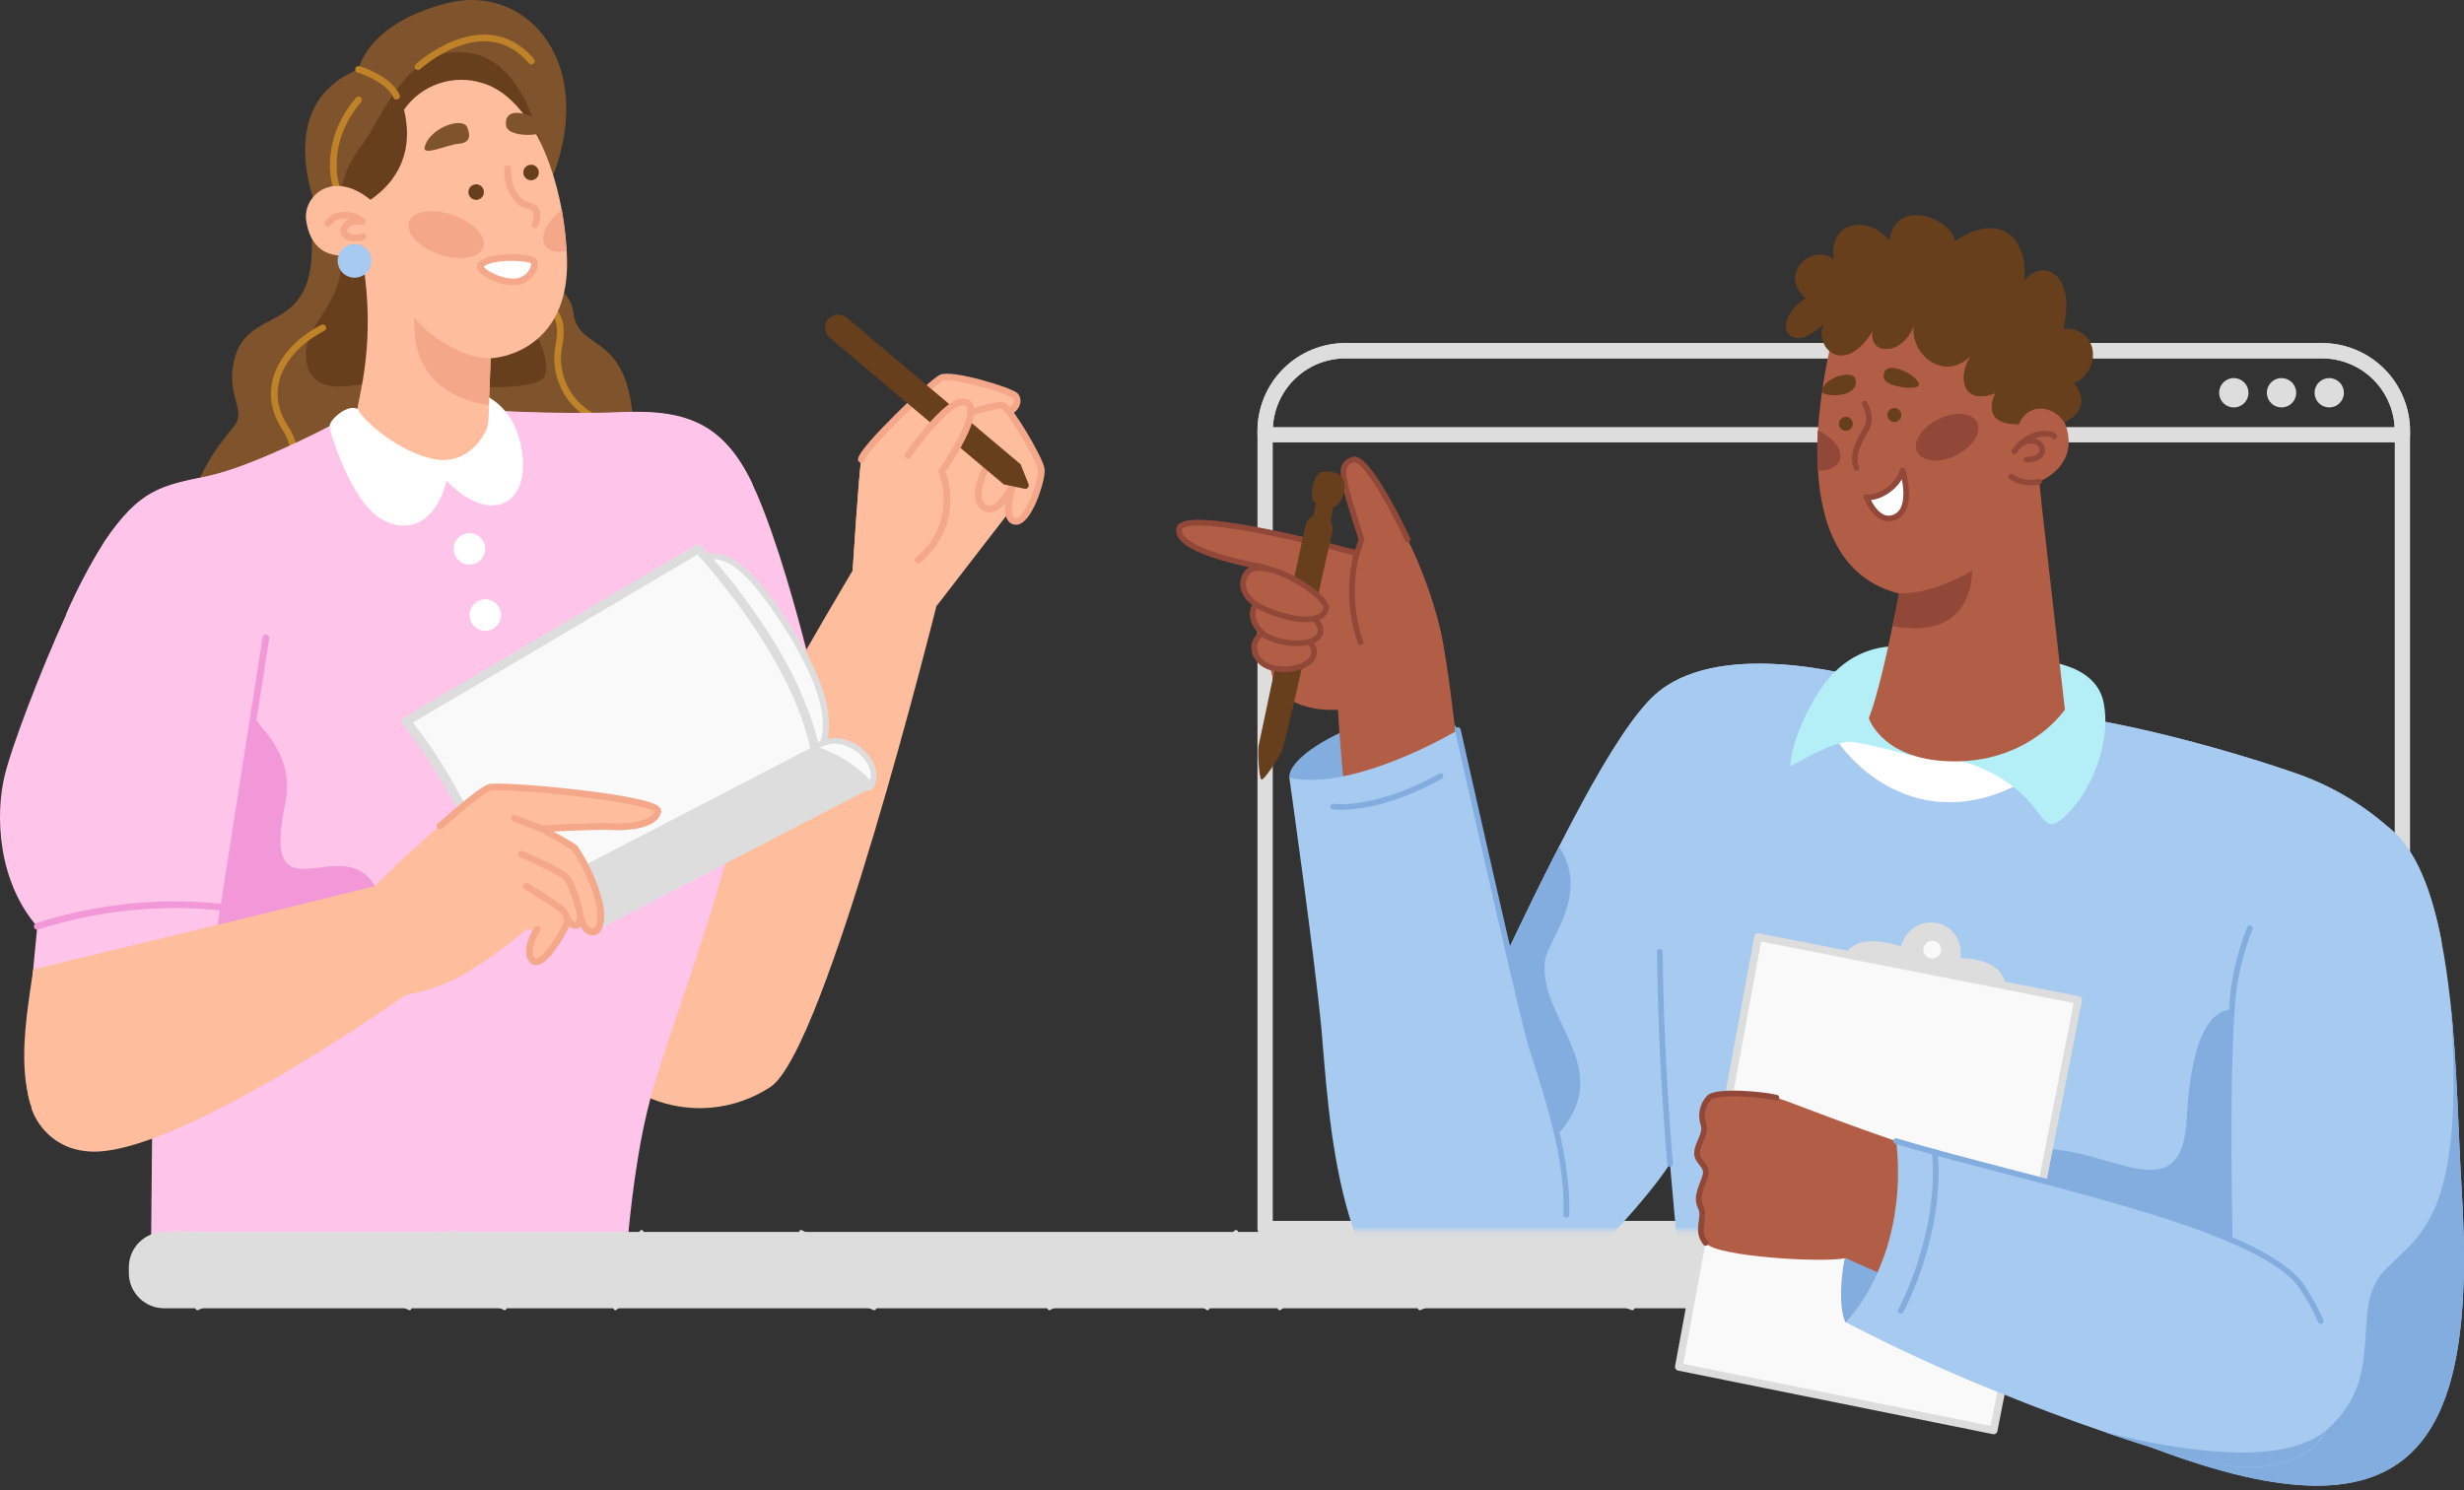 <?xml version="1.0" encoding="UTF-8"?>
<svg xmlns="http://www.w3.org/2000/svg" width="481" height="291" viewBox="0 0 481 291" fill="none">
  <rect x="0" y="0" width="481" height="291" fill="#333333" stroke="none"/>
  <path d="M37.026 101.842C37.275 93.177 43.097 86.457 45.678 83.214C48.258 79.972 44.077 77.502 45.678 70.424C48.134 59.564 60.897 65.663 60.897 48.181C60.897 42.745 62.194 41.586 62.194 41.586C62.194 41.586 52.618 20.53 69.99 13.548C69.99 13.548 71.535 4.607 87.32 0.605C103.105 -3.396 117.317 12.885 107.093 36.48L106.32 55.108C107.8 55.378 109.15 56.124 110.167 57.232C111.183 58.34 111.809 59.751 111.95 61.248C113.109 69.14 123.195 64.228 123.72 84.704L37.026 101.842Z" fill="#7F542D"></path>
  <path d="M73.7 74.149C65.863 76.578 59.709 76.136 59.709 69.127C59.709 62.559 67.836 59.054 66.511 48.43C65.187 37.805 67.243 32.672 70.844 28.05C74.445 23.427 79.633 7.698 92.41 10.485C105.188 13.272 107.092 36.411 107.092 36.411L100.344 57.95C100.344 57.95 108.623 69.43 106.195 73.611C103.766 77.792 73.7 74.149 73.7 74.149Z" fill="#683F1D"></path>
  <path d="M104.319 58.93C104.319 58.93 110.777 59.026 109.121 67.347C108.535 70.186 108.922 73.139 110.218 75.732C111.515 78.325 113.646 80.406 116.268 81.641" stroke="#BF8228" stroke-width="1.302" stroke-linecap="round" stroke-linejoin="round"></path>
  <path d="M69.988 19.509C62.813 27.926 65.587 36.315 65.587 36.315" stroke="#BF8228" stroke-width="1.302" stroke-linecap="round" stroke-linejoin="round"></path>
  <path d="M63.021 64.008C55.225 67.996 50.685 75.805 55.542 83.325C56.535 84.803 57.19 86.482 57.46 88.242C57.729 90.003 57.607 91.801 57.101 93.508" stroke="#BF8228" stroke-width="1.302" stroke-linecap="round" stroke-linejoin="round"></path>
  <path d="M69.99 13.548C69.99 13.548 75.758 15.217 77.414 18.791" stroke="#BF8228" stroke-width="1.302" stroke-linecap="round" stroke-linejoin="round"></path>
  <path d="M81.593 13.024C81.593 13.024 94.494 1.157 103.739 11.92" stroke="#BF8228" stroke-width="1.302" stroke-linecap="round" stroke-linejoin="round"></path>
  <path d="M110.694 50.913C110.97 65.87 100.718 69.651 95.778 69.954C84.45 70.354 73.963 57.536 70.459 52.679C70.334 51.672 70.196 50.651 70.031 49.602C63.297 50.982 60.538 47.891 59.779 43.145C59.02 38.398 64.815 32.892 72.321 39.005C79.358 34.148 80.338 27.415 78.862 21.426C80.521 19.041 82.9 17.248 85.65 16.31C88.4 15.372 91.378 15.337 94.15 16.211C102.015 18.501 107.493 29.25 109.659 40.964C110.151 43.636 110.474 46.337 110.625 49.05C110.652 49.671 110.68 50.292 110.694 50.913Z" fill="#FEBD9D"></path>
  <path d="M98.785 24.518C99.034 26.505 104.166 26.822 106.471 25.663C108.775 24.504 98.15 18.847 98.785 24.518Z" fill="#7F542D"></path>
  <path d="M82.891 28.781C82.491 30.547 87.527 28.229 89.362 28.091C91.197 27.953 92.122 27.153 91.239 24.904C90.356 22.655 83.732 24.986 82.891 28.781Z" fill="#7F542D"></path>
  <path d="M92.951 39.019C93.79 39.019 94.469 38.339 94.469 37.501C94.469 36.663 93.79 35.983 92.951 35.983C92.113 35.983 91.434 36.663 91.434 37.501C91.434 38.339 92.113 39.019 92.951 39.019Z" fill="#683F1D"></path>
  <path d="M103.671 35.197C104.509 35.197 105.189 34.517 105.189 33.679C105.189 32.841 104.509 32.161 103.671 32.161C102.833 32.161 102.153 32.841 102.153 33.679C102.153 34.517 102.833 35.197 103.671 35.197Z" fill="#683F1D"></path>
  <path d="M99.089 32.865C98.979 37.391 101.159 38.95 101.697 39.474C102.925 40.675 105.836 39.474 104.456 43.876" stroke="#F4A789" stroke-width="1.302" stroke-linecap="round" stroke-linejoin="round"></path>
  <path d="M93.846 51.686C95.806 49.74 103.243 50.141 104.085 50.913C104.926 51.686 103.505 55.053 100.276 55.053C97.048 55.053 92.936 52.61 93.846 51.686Z" fill="white" stroke="#F4A789" stroke-width="1.302" stroke-linecap="round" stroke-linejoin="round"></path>
  <path d="M64.014 43.641C65.725 41.13 69.285 41.972 70.706 43.227C66.111 42.468 65.683 47.587 70.844 46.235" stroke="#F4A789" stroke-width="1.302" stroke-linecap="round" stroke-linejoin="round"></path>
  <path d="M94.343 48.277C93.612 50.416 89.789 51.037 85.774 49.657C81.759 48.277 79.11 45.517 79.827 43.351C80.545 41.185 84.381 40.591 88.382 41.971C92.383 43.351 95.06 46.138 94.343 48.277Z" fill="#F4A789"></path>
  <path d="M110.569 49.023C108.679 49.382 107.106 49.023 106.43 47.988C105.285 46.291 106.706 43.269 109.659 40.951C110.132 43.62 110.436 46.316 110.569 49.023Z" fill="#F4A789"></path>
  <path d="M65.92 50.913C65.917 51.568 66.109 52.208 66.472 52.753C66.835 53.298 67.351 53.723 67.956 53.973C68.561 54.224 69.226 54.289 69.868 54.16C70.51 54.031 71.098 53.713 71.559 53.249C72.02 52.784 72.332 52.192 72.456 51.55C72.58 50.907 72.509 50.242 72.254 49.639C71.998 49.036 71.569 48.524 71.021 48.166C70.473 47.808 69.831 47.621 69.176 47.629C68.311 47.64 67.485 47.99 66.876 48.605C66.267 49.219 65.924 50.048 65.92 50.913Z" fill="#A7CAF0"></path>
  <path d="M198.878 97.536L182.789 118.371C182.789 118.371 161.264 204.926 150.433 212.198C147.004 214.461 143.073 215.849 138.984 216.241C134.895 216.633 130.772 216.017 126.976 214.447C126.982 214.396 126.982 214.345 126.976 214.295C126.976 214.088 117.317 206.209 119.221 194.302C119.387 193.198 140.884 156.04 150.101 139.675C157.47 126.484 166.425 111.417 166.425 111.417L198.878 97.536Z" fill="#FEBD9D"></path>
  <path d="M166.438 111.444C166.438 111.444 167.694 91.893 168.136 89.699C168.577 87.505 181.782 74.797 183.658 73.79C185.535 72.782 197.236 76.246 198.188 77.308C199.14 78.371 198.064 80.895 194.918 80.702C191.772 80.509 194.476 88.126 194.476 88.126C194.476 88.126 199.568 93.507 198.809 97.536C198.809 97.536 179.078 117.419 178.829 117.35C178.581 117.281 166.438 111.444 166.438 111.444Z" fill="#FEBD9D"></path>
  <path d="M166.438 111.444C166.438 111.444 167.694 91.893 168.136 89.699C168.577 87.505 181.782 74.797 183.658 73.79C185.535 72.782 197.236 76.246 198.188 77.308C199.14 78.371 198.064 80.895 194.918 80.702C191.772 80.509 194.476 88.126 194.476 88.126C194.476 88.126 199.568 93.507 198.809 97.536C198.809 97.536 179.078 117.419 178.829 117.35C178.581 117.281 166.438 111.444 166.438 111.444Z" fill="#FEBD9D"></path>
  <path d="M168.137 89.699C168.523 87.463 181.783 74.797 183.701 73.79C185.619 72.782 197.278 76.246 198.23 77.308C199.182 78.371 198.106 80.895 194.96 80.702" stroke="#F4A789" stroke-width="1.302" stroke-linecap="round" stroke-linejoin="round"></path>
  <path d="M186.998 81.655C187.177 81.213 194.546 78.757 195.801 79.199C197.057 79.64 203.087 89.699 203.28 91.7C203.473 93.701 200.603 102.545 197.995 101.759C195.387 100.972 198.106 93.48 198.106 93.48L186.998 81.655Z" fill="#FEBD9D" stroke="#F4A789" stroke-width="1.302" stroke-linecap="round" stroke-linejoin="round"></path>
  <path d="M192.089 99.067C194.214 100.447 196.698 97.218 198.105 93.548L193.358 89.629C193.358 89.629 188.943 96.984 192.089 99.067Z" fill="#FEBD9D" stroke="#F4A789" stroke-width="1.302" stroke-linecap="round" stroke-linejoin="round"></path>
  <path d="M199.237 90.651L200.782 94.514C200.828 94.628 200.841 94.752 200.822 94.874C200.802 94.995 200.749 95.108 200.67 95.202C200.59 95.295 200.487 95.366 200.371 95.405C200.254 95.444 200.13 95.451 200.01 95.425L195.939 94.569L161.968 65.938C161.712 65.722 161.5 65.457 161.346 65.159C161.192 64.861 161.098 64.535 161.07 64.201C161.041 63.866 161.079 63.529 161.182 63.209C161.284 62.89 161.448 62.593 161.665 62.337C162.102 61.816 162.729 61.489 163.407 61.43C164.085 61.37 164.758 61.582 165.28 62.02L199.237 90.651Z" fill="#683F1D"></path>
  <path d="M177.257 88.912C181.079 83.393 185.274 79.06 187.316 78.564C190.393 77.819 191.083 81.461 183.852 92.017C185.026 95.028 185.209 98.336 184.372 101.458C183.536 104.58 181.725 107.354 179.202 109.375" fill="#FEBD9D"></path>
  <path d="M177.257 88.912C181.079 83.393 185.274 79.06 187.316 78.564C190.393 77.819 191.083 81.461 183.852 92.017C185.026 95.028 185.209 98.336 184.372 101.458C183.536 104.58 181.725 107.354 179.202 109.375" stroke="#F4A789" stroke-width="1.302" stroke-linecap="round" stroke-linejoin="round"></path>
  <path d="M146.252 153.695C146.017 154.799 144.292 157.973 144.044 159.063C139.021 180.395 130.632 201.023 126.989 214.393C125.967 218.272 125.143 222.2 124.52 226.163C122.684 237.339 122.105 247.853 122.105 247.853L39.468 246.308L29.465 246.129L29.851 203.865L29.934 194.979C29.934 194.979 6.311 193.351 6.132 193.834C5.953 194.317 7.277 180.919 7.277 180.919C-0.464 172.033 -1.002 159.021 0.971 151.184C2.255 145.941 7.512 131.867 12.907 120.014C15.063 115.052 17.591 110.26 20.468 105.678C27.257 95.633 31.507 94.874 40.365 93.053C49.223 91.231 64.374 83.256 64.374 83.256L93.046 80.041C93.046 80.041 108.059 81.09 121.443 80.524C134.165 79.986 141.312 82.856 146.9 94.57C147.19 95.177 147.493 95.826 147.783 96.502C151.923 106.161 155.621 119.862 157.442 126.955C151.702 140.67 146.252 153.695 146.252 153.695Z" fill="#FFC4E9"></path>
  <path d="M146.9 94.502C135.171 93.232 127.844 102.96 119.234 121.394C108.955 143.347 86.533 146.369 65.063 129.162C46.146 113.984 32.279 110.411 12.906 119.945C15.063 114.983 17.59 110.191 20.468 105.609C27.256 95.564 31.506 94.805 40.364 92.984C49.223 91.162 64.373 83.187 64.373 83.187L93.046 79.972C93.046 79.972 108.058 81.021 121.442 80.455C134.164 79.917 141.311 82.787 146.9 94.502Z" fill="#FFC4E9"></path>
  <path d="M41.843 188.866L49.514 139.897C51.653 143.181 57.545 147.734 55.641 156.993C50.798 180.381 66.955 161.864 73.247 173.109C75.855 177.745 53.778 185.431 41.843 188.866Z" fill="#F297D8"></path>
  <path d="M69.851 79.82C67.63 78.854 64.332 82.028 64.332 83.187C64.332 84.346 67.588 94.474 71.935 99.234C76.281 103.994 84.201 105.002 87.209 93.88C95.24 102.242 103.091 99.096 102.001 88.927C100.911 78.758 93.722 76.798 93.722 76.798L69.851 79.82Z" fill="white"></path>
  <path d="M41.151 193.282L41.841 188.867L49.513 139.856L51.914 124.54" stroke="#F297D8" stroke-width="1.302" stroke-linecap="round" stroke-linejoin="round"></path>
  <path d="M7.277 180.85C19.012 177.08 31.409 175.821 43.662 177.152" stroke="#F297D8" stroke-width="1.302" stroke-linecap="round" stroke-linejoin="round"></path>
  <path d="M91.652 110.245C93.352 110.245 94.729 108.867 94.729 107.168C94.729 105.468 93.352 104.091 91.652 104.091C89.953 104.091 88.575 105.468 88.575 107.168C88.575 108.867 89.953 110.245 91.652 110.245Z" fill="white"></path>
  <path d="M94.744 123.16C96.443 123.16 97.821 121.782 97.821 120.083C97.821 118.383 96.443 117.006 94.744 117.006C93.045 117.006 91.667 118.383 91.667 120.083C91.667 121.782 93.045 123.16 94.744 123.16Z" fill="white"></path>
  <path d="M13.983 224.065C0.999 219.595 5 199.67 6.504 189.253L21.006 185.748L43.221 180.395C43.221 180.395 46.988 229.267 13.983 224.065Z" fill="#FEBD9D"></path>
  <path d="M95.779 69.969C95.779 70.245 95.586 75.391 95.448 79.089C95.448 80.717 95.324 82.07 95.296 82.58C95.213 84.291 91.585 91.411 83.996 89.479C76.407 87.547 70.032 81.021 69.839 79.82C69.646 78.62 73.123 68.782 71.219 53.797C77.897 46.07 97.297 50.913 95.779 69.969Z" fill="#FEBD9D"></path>
  <path d="M95.777 69.954C95.777 69.954 95.584 75.28 95.432 79.089C90.217 78.371 80.254 75.28 80.875 61.924C83.069 65.194 90.575 70.189 95.777 69.954Z" fill="#F4A789"></path>
  <path d="M159.139 147.155C159.055 147.149 158.973 147.125 158.899 147.085C158.825 147.044 158.761 146.988 158.711 146.92L133.502 111.114C133.456 111.049 133.424 110.974 133.407 110.896C133.391 110.818 133.39 110.737 133.406 110.659C133.424 110.583 133.459 110.512 133.506 110.451C133.554 110.389 133.613 110.338 133.682 110.3C135.274 109.286 137.097 108.693 138.98 108.575C143.12 108.575 147.259 112.383 153.316 121.725C164.603 139.055 160.974 145.43 159.594 146.961C159.541 147.022 159.475 147.071 159.402 147.105C159.328 147.138 159.248 147.155 159.167 147.155H159.139Z" fill="#F9F9F9"></path>
  <path d="M138.981 109.127C142.554 109.127 146.445 112.218 152.779 122.042C162.161 136.461 161.527 143.884 159.098 146.589L134.027 110.783C135.531 109.809 137.261 109.239 139.05 109.127H138.981ZM139.05 108.009C137.088 108.132 135.189 108.749 133.53 109.803C133.395 109.883 133.277 109.99 133.184 110.118C133.091 110.245 133.026 110.39 132.991 110.544C132.956 110.698 132.953 110.857 132.981 111.012C133.01 111.167 133.07 111.314 133.158 111.445L158.367 147.237C158.468 147.377 158.598 147.492 158.748 147.575C158.898 147.659 159.065 147.708 159.236 147.72C159.395 147.721 159.552 147.689 159.697 147.625C159.842 147.56 159.972 147.466 160.078 147.348C161.458 145.733 165.363 139.069 153.855 121.421C147.646 111.887 143.355 108.009 139.05 108.009Z" fill="#DDDDDD"></path>
  <path d="M169.501 153.695C169.395 153.696 169.29 153.667 169.198 153.613L158.863 147.072C158.792 147.021 158.734 146.955 158.691 146.879C158.648 146.802 158.622 146.718 158.615 146.631C158.609 146.546 158.622 146.461 158.653 146.383C158.684 146.304 158.732 146.233 158.794 146.175C159.921 145.14 161.403 144.577 162.934 144.602C164.084 144.643 165.213 144.923 166.248 145.424C167.284 145.925 168.204 146.637 168.95 147.514C171.82 150.687 170.067 153.447 170.04 153.475C169.978 153.557 169.896 153.62 169.801 153.659C169.706 153.698 169.603 153.711 169.501 153.695Z" fill="#F9F9F9"></path>
  <path d="M162.865 145.168C163.939 145.215 164.992 145.485 165.956 145.96C166.92 146.435 167.775 147.105 168.467 147.928C171.075 150.811 169.502 153.199 169.502 153.199L159.168 146.617C160.188 145.717 161.505 145.225 162.865 145.237V145.168ZM162.865 144.106C161.223 144.1 159.637 144.711 158.422 145.817C158.292 145.933 158.19 146.079 158.126 146.242C158.061 146.405 158.035 146.58 158.05 146.755C158.065 146.927 158.119 147.093 158.207 147.241C158.296 147.389 158.416 147.515 158.56 147.61L168.895 154.192C169.079 154.303 169.288 154.365 169.502 154.371C169.689 154.373 169.873 154.326 170.037 154.237C170.201 154.148 170.34 154.018 170.441 153.861C170.537 153.723 172.455 150.701 169.309 147.21C168.517 146.26 167.534 145.486 166.424 144.94C165.314 144.393 164.102 144.085 162.865 144.037V144.106Z" fill="#DDDDDD"></path>
  <path d="M79.289 140.849L136.303 107.168C136.303 107.168 155.275 127.051 159.166 146.589L98.662 177.98C98.662 177.98 91.983 156.455 79.289 140.849Z" fill="#F9F9F9" stroke="#DDDDDD" stroke-width="1.751" stroke-linecap="round" stroke-linejoin="round"></path>
  <path d="M101.52 176.504L116.09 180.85L169.475 153.171C166.634 150.148 163.081 147.886 159.14 146.589L101.52 176.504Z" fill="#DDDDDD" stroke="#DDDDDD" stroke-width="1.751" stroke-miterlimit="10"></path>
  <path d="M128.37 158.442C127.818 161.008 122.644 161.615 119.47 161.408C116.296 161.201 105.672 161.822 105.672 161.822C105.672 161.822 111.522 164.982 112.143 165.575C114.046 168.403 115.524 171.494 116.531 174.751C118.063 179.47 116.917 182.298 115.372 181.953C113.827 181.609 113.288 179.194 113.288 179.194C112.75 182.354 110.791 179.732 110.791 179.732C110.791 180.739 105.948 189.391 103.989 187.611C102.029 185.831 104.775 181.484 104.775 181.484H102.774C99.098 184.541 95.221 187.349 91.17 189.887C87.454 192.049 83.386 193.539 79.152 194.289C79.152 194.289 69.797 200.912 58.013 207.977C43.47 216.725 25.201 226.163 16.357 224.7C14.051 224.414 11.871 223.486 10.066 222.022C8.261 220.559 6.903 218.618 6.146 216.421C6.152 216.352 6.152 216.283 6.146 216.214C6.146 216.049 5.994 215.8 5.898 215.483C4.518 210.943 1.565 191.46 43.153 180.422L43.415 180.353L73.177 173.012C79.386 166.679 93.198 154.357 95.475 153.695C97.752 153.033 128.908 155.875 128.37 158.442Z" fill="#FEBD9D"></path>
  <path d="M104.831 181.429C104.831 181.429 102.071 185.803 104.044 187.556C106.017 189.308 110.846 180.657 110.846 179.677C110.846 179.677 112.806 182.299 113.344 179.139C113.344 179.139 113.882 181.623 115.427 181.968C116.973 182.313 118.118 179.47 116.573 174.751C115.582 171.495 114.108 168.407 112.199 165.589C111.592 164.982 105.727 161.822 105.727 161.822C105.727 161.822 116.297 161.215 119.526 161.408C122.754 161.602 127.887 161.008 128.425 158.442C128.963 155.875 97.835 153.061 95.544 153.737C94.399 154.068 90.37 157.324 85.886 161.284" stroke="#F4A789" stroke-width="1.302" stroke-linecap="round" stroke-linejoin="round"></path>
  <path d="M105.728 161.822L100.43 159.725" stroke="#F4A789" stroke-width="1.302" stroke-linecap="round" stroke-linejoin="round"></path>
  <path d="M101.809 166.762C101.809 166.762 110.267 170.391 110.846 171.632C112.059 173.992 112.901 176.523 113.344 179.139" stroke="#F4A789" stroke-width="1.302" stroke-linecap="round" stroke-linejoin="round"></path>
  <path d="M102.761 173.012C102.761 173.012 109.039 176.889 109.798 177.648C110.314 178.251 110.674 178.971 110.846 179.746" stroke="#F4A789" stroke-width="1.302" stroke-linecap="round" stroke-linejoin="round"></path>
  <path d="M465.214 240.53H32.053C28.238 240.53 25.145 243.623 25.145 247.438V248.521C25.145 252.336 28.238 255.428 32.053 255.428H465.214C469.029 255.428 472.122 252.336 472.122 248.521V247.438C472.122 243.623 469.029 240.53 465.214 240.53Z" fill="#DDDDDD"></path>
  <path d="M38.541 255.429C49.996 249.953 66.989 248.744 79.939 255.429" stroke="#DDDDDD" stroke-width="0.75" stroke-linecap="round" stroke-linejoin="round"></path>
  <path d="M34.589 240.524C45.883 246.81 53.391 246.3 67.326 246.112C77.704 245.979 90.2 251.266 98.519 255.422" stroke="#DDDDDD" stroke-width="0.75" stroke-linecap="round" stroke-linejoin="round"></path>
  <path d="M88.195 240.524C96.388 249.737 102.074 250.889 104.826 248.514C107.745 245.993 110.748 245.308 113.85 247.969C117.44 251.057 122.434 244.805 125.241 240.524" stroke="#DDDDDD" stroke-width="0.75" stroke-linecap="round" stroke-linejoin="round"></path>
  <path d="M120.142 255.429C123.452 252.377 129.354 248.605 138.546 247.977C149.442 247.278 163.285 252.293 170.675 255.429" stroke="#DDDDDD" stroke-width="0.75" stroke-linecap="round" stroke-linejoin="round"></path>
  <path d="M156.371 240.524C169.153 247.229 183.122 251.154 194.409 247.969C205.424 244.875 231.727 248.731 241.296 240.524" stroke="#DDDDDD" stroke-width="0.75" stroke-linecap="round" stroke-linejoin="round"></path>
  <path d="M204.851 255.428C213.036 250.77 225.804 247.92 235.736 255.428" stroke="#DDDDDD" stroke-width="0.75" stroke-linecap="round" stroke-linejoin="round"></path>
  <path d="M249.804 255.428C265.023 243.597 295.406 241.459 320.781 247.913C350.814 255.561 364.281 246.733 369.735 240.53" stroke="#DDDDDD" stroke-width="0.75" stroke-linecap="round" stroke-linejoin="round"></path>
  <path d="M277.169 255.429C288.191 250.477 303.012 249.457 318.664 255.429" stroke="#DDDDDD" stroke-width="0.75" stroke-linecap="round" stroke-linejoin="round"></path>
  <path d="M373.241 255.429C391.694 246.838 406.46 247.837 420.149 255.429" stroke="#DDDDDD" stroke-width="0.75" stroke-linecap="round" stroke-linejoin="round"></path>
  <path d="M399.273 240.524C429.677 250.735 454.836 258.642 471.41 244.785" stroke="#DDDDDD" stroke-width="0.75" stroke-linecap="round" stroke-linejoin="round"></path>
  <path d="M423.524 240.524C438.953 249.604 456.973 248.905 468.065 241.341" stroke="#DDDDDD" stroke-width="0.75" stroke-linecap="round" stroke-linejoin="round"></path>
  <path d="M468.974 84.178V239.871H246.964V84.178C246.962 82.115 247.367 80.072 248.156 78.166C248.944 76.26 250.101 74.528 251.56 73.07C253.018 71.611 254.75 70.454 256.656 69.666C258.562 68.877 260.605 68.472 262.668 68.474H453.269C457.435 68.474 461.429 70.128 464.374 73.073C467.319 76.018 468.974 80.013 468.974 84.178Z" stroke="#DDDDDD" stroke-width="2.988" stroke-linecap="round" stroke-linejoin="round"></path>
  <path d="M468.974 84.178V84.878H246.964V84.178C246.962 82.115 247.367 80.072 248.156 78.166C248.944 76.26 250.101 74.528 251.56 73.07C253.018 71.611 254.75 70.454 256.656 69.666C258.562 68.877 260.605 68.472 262.668 68.474H453.269C457.435 68.474 461.429 70.128 464.374 73.073C467.319 76.018 468.974 80.013 468.974 84.178Z" stroke="#DDDDDD" stroke-width="2.988" stroke-linecap="round" stroke-linejoin="round"></path>
  <path d="M438.927 76.682C438.927 77.249 438.759 77.802 438.444 78.273C438.13 78.744 437.683 79.111 437.159 79.328C436.636 79.544 436.06 79.601 435.505 79.491C434.95 79.38 434.439 79.108 434.039 78.707C433.638 78.306 433.366 77.796 433.255 77.241C433.145 76.685 433.201 76.11 433.418 75.587C433.635 75.063 434.002 74.616 434.473 74.301C434.944 73.987 435.497 73.819 436.064 73.819C436.823 73.819 437.551 74.121 438.088 74.657C438.625 75.195 438.927 75.923 438.927 76.682Z" fill="#DDDDDD"></path>
  <path d="M448.243 76.682C448.243 77.249 448.075 77.802 447.761 78.273C447.446 78.744 446.999 79.111 446.476 79.328C445.953 79.544 445.377 79.601 444.821 79.491C444.266 79.38 443.756 79.108 443.355 78.707C442.955 78.306 442.682 77.796 442.572 77.241C442.461 76.685 442.518 76.11 442.735 75.587C442.951 75.063 443.318 74.616 443.789 74.301C444.26 73.987 444.814 73.819 445.38 73.819C446.139 73.819 446.868 74.121 447.405 74.657C447.942 75.195 448.243 75.923 448.243 76.682Z" fill="#DDDDDD"></path>
  <path d="M457.558 76.682C457.558 77.249 457.39 77.802 457.075 78.273C456.761 78.744 456.313 79.111 455.79 79.328C455.267 79.544 454.691 79.601 454.136 79.491C453.58 79.38 453.07 79.108 452.67 78.707C452.269 78.306 451.997 77.796 451.886 77.241C451.776 76.685 451.832 76.11 452.049 75.587C452.266 75.063 452.633 74.616 453.104 74.301C453.575 73.987 454.128 73.819 454.694 73.819C455.454 73.819 456.182 74.121 456.719 74.657C457.256 75.195 457.558 75.923 457.558 76.682Z" fill="#DDDDDD"></path>
  <path d="M251.698 151.869C251.125 145.353 279.874 133.022 284.595 142.541L275.254 151.869C275.254 151.869 255.821 159.543 251.698 151.869Z" fill="#83ADDF"></path>
  <path d="M265.788 105.315C261.588 92.335 261.295 90.744 264.082 89.738C266.869 88.733 273.971 103.521 274.772 105.315C277.58 110.995 279.744 116.971 281.225 123.132C282.497 128.884 284.088 142.145 284.355 145.34C285.45 158.817 263.23 162.902 262.262 152.428C261.295 141.954 261.193 138.556 261.193 138.556C261.193 138.556 249.74 139.651 248.124 131.073C247.114 124.366 246.727 117.579 246.965 110.8C246.965 110.8 229.53 107.912 230.154 103.317C230.778 98.723 264.884 108.013 264.884 108.013L265.788 105.315Z" fill="#B25E47"></path>
  <path d="M246.965 110.8C246.965 110.8 229.53 107.912 230.154 103.317C230.778 98.723 264.884 108.013 264.884 108.013L265.788 105.315C261.588 92.335 261.295 90.744 264.082 89.738C266.869 88.733 273.971 103.521 274.772 105.315" stroke="#914839" stroke-width="1.111" stroke-linecap="round" stroke-linejoin="round"></path>
  <path d="M264.858 108.014C263.382 113.749 263.634 119.793 265.584 125.385" stroke="#914839" stroke-width="1.111" stroke-linecap="round" stroke-linejoin="round"></path>
  <path d="M256.688 98.074C259.424 99.499 261.575 99.805 262.389 95.91C263.204 92.016 259.424 91.889 258.151 92.093C256.204 92.411 255.517 97.45 256.688 98.074Z" fill="#683F1D"></path>
  <path d="M257.236 97.056C256.625 99.143 256.18 101.752 256.193 101.676C256.651 101.905 259.272 102.808 259.68 101.905C260.089 100.313 260.379 98.692 260.545 97.056H257.236Z" fill="#683F1D"></path>
  <path d="M254.766 102.974C253.328 109.337 245.947 144.41 245.705 145.556C245.463 146.701 245.782 151.995 246.24 152.199C246.698 152.403 249.243 148.61 250.198 146.688C251.152 144.767 259.424 106.321 259.946 104.526C261.219 100.161 255.708 98.799 254.766 102.974Z" fill="#683F1D"></path>
  <path d="M248.264 122.865C244.688 123.692 243.67 127.103 246.317 129.368C249.155 131.799 256.142 130.64 256.498 127.599C256.854 124.557 251.242 122.178 248.264 122.865Z" fill="#B25E47" stroke="#914839" stroke-width="1.111" stroke-linecap="round" stroke-linejoin="round"></path>
  <path d="M247.97 117.266C244.305 116.731 243.401 120.358 246.023 123.222C248.644 126.085 257.285 126.67 257.769 123.323C258.253 119.976 250.197 117.597 247.97 117.266Z" fill="#B25E47" stroke="#914839" stroke-width="1.111" stroke-linecap="round" stroke-linejoin="round"></path>
  <path d="M244.699 111.004C249.306 109.91 259.283 116.68 258.889 118.78C258.405 121.414 253.709 121.821 247.028 118.983C240.767 116.336 242.434 111.539 244.699 111.004Z" fill="#B25E47" stroke="#914839" stroke-width="1.111" stroke-linecap="round" stroke-linejoin="round"></path>
  <mask id="mask0_328_298" style="mask-type:alpha" maskUnits="userSpaceOnUse" x="245" y="83" width="224" height="158">
    <rect x="245.855" y="83.07" width="222.807" height="157.152" fill="#C4C4C4"></rect>
  </mask>
  <g mask="url(#mask0_328_298)">
    <path d="M466.593 161.82C452.289 161.12 440.44 174.037 436.775 188.863C436.661 189.27 436.572 189.728 436.482 190.212C436.088 192.495 435.817 194.798 435.668 197.11C434.141 216.683 435.579 255.651 435.668 256.516C435.732 256.834 425.487 256.516 411.424 255.854C406.232 255.612 400.493 255.345 394.537 255.04C364.197 253.551 328.169 251.54 328.169 251.54L325.993 227.22C325.993 227.22 321.45 234.856 305.936 249.886C290.423 264.915 265.594 256.516 268.267 237.668C269.934 225.833 276.933 217.166 285.396 202.684C287.941 198.191 290.767 193.152 293.554 187.285C297.257 179.484 300.871 172.014 304.32 165.307C305.835 162.342 307.324 159.529 308.762 156.869C314.208 146.828 319.095 139.218 323.028 135.667C334.85 124.977 360.163 131.137 366.908 133.3C376.974 136.572 387.419 138.539 397.986 139.154C412.952 140.198 435.668 146.65 447.707 150.837C454.665 153.168 461.072 156.901 466.529 161.807L466.593 161.82Z" fill="#A7CAF0"></path>
    <path d="M476.66 184.04C463.565 170.894 443.674 165.154 423.719 182.945C400.506 203.626 382.689 207.214 356.575 177.015C337.689 155.177 331.123 149.603 308.813 156.869C314.26 146.828 319.147 139.218 323.08 135.667C334.902 124.977 360.215 131.137 366.96 133.3C377.026 136.572 387.471 138.539 398.037 139.154C413.003 140.198 435.72 146.65 447.759 150.837C454.717 153.168 461.123 156.901 466.581 161.807C471.735 165.93 474.79 174.19 476.66 184.04Z" fill="#A7CAF0"></path>
    <path d="M303.966 221.62C295.656 230.669 288.122 211.032 285.424 202.684C287.969 198.191 290.794 193.152 293.581 187.285C297.285 179.484 300.899 172.013 304.348 165.307C310.495 174.711 302.184 183.327 301.599 187.59C300.148 198.968 315.954 208.627 303.966 221.62Z" fill="#83ADDF"></path>
    <path d="M251.698 151.867C264.577 154.578 284.596 142.539 284.596 142.539C284.596 142.539 295.629 191.777 298.505 202.696C301.382 213.615 319.809 256.388 283.908 258.145C260.874 259.264 259.321 215.473 257.972 201.054C256.623 186.636 251.698 151.867 251.698 151.867Z" fill="#A7CAF0"></path>
    <path d="M260.237 157.493C270.151 158.193 281.197 151.524 281.197 151.524" stroke="#83ADDF" stroke-width="1.111" stroke-linecap="round" stroke-linejoin="round"></path>
    <path d="M284.596 142.539C284.596 142.539 295.629 191.777 298.506 202.696C300.084 208.652 306.281 224.089 305.76 237.172" stroke="#83ADDF" stroke-width="1.111" stroke-linecap="round" stroke-linejoin="round"></path>
    <path d="M356.575 141.343C362.938 153.267 380.042 164.721 400.608 148.902C400.608 148.902 402.822 142.335 402.593 142.335C402.364 142.335 359.49 137.143 359.49 137.143L356.575 141.343Z" fill="white"></path>
    <path d="M373.501 126.555C368.206 125.359 360.52 126.695 355.226 134.827C349.932 142.959 349.257 149.679 349.562 149.602C349.868 149.526 357.847 144.512 361.5 144.83C365.44 145.499 369.333 146.418 373.157 147.579L373.501 126.555Z" fill="#B4EFF8"></path>
    <path d="M397.375 128.935C397.375 128.935 409.083 129.011 410.662 137.22C412.24 145.428 407.9 155.266 402.593 159.822C397.286 164.378 400.213 153.255 381.188 148.037L397.375 128.935Z" fill="#B4EFF8"></path>
    <path d="M403.09 138.531C403.09 138.531 396.587 148.419 382.092 148.648C367.597 148.877 364.81 140.223 364.81 140.223C366.375 136.304 368.271 127.943 369.48 122.076C370.244 118.372 370.753 115.713 370.753 115.713C370.753 115.713 373.145 92.5 398.038 93.9L398.458 97.718L403.09 138.531Z" fill="#B25E47"></path>
    <path d="M369.479 122.254C370.243 118.55 370.752 115.891 370.752 115.891L384.916 109.248C384.916 109.248 387.156 125.423 369.479 122.254Z" fill="#914839"></path>
    <path d="M326.032 227.22C324.034 204.313 324.034 185.834 324.034 185.834" stroke="#83ADDF" stroke-width="1.111" stroke-linecap="round" stroke-linejoin="round"></path>
  </g>
  <path d="M420.603 282.822C419.389 282.377 418.232 281.792 417.154 281.078C409.9 276.293 409.277 266.965 411.478 255.855C413.184 247.341 416.569 237.784 419.84 228.417C423.581 217.74 427.246 207.317 428.277 198.981C428.43 197.81 428.519 196.69 428.557 195.621C428.745 189.219 429.917 182.884 432.031 176.837C438.013 160.001 451.121 149.4 466.583 161.808C471.674 165.918 474.779 174.178 476.65 184.028C477.324 187.54 477.846 191.256 478.279 195.049C479.704 207.94 479.895 221.774 480.531 232.12C483.649 282.135 471.674 302.089 420.603 282.822Z" fill="#A7CAF0"></path>
  <path d="M476.662 184.04C465.4 172.727 449.072 166.898 432.031 176.837C438.013 160.001 451.121 149.4 466.583 161.808C471.737 165.931 474.792 174.19 476.662 184.04Z" fill="#A7CAF0"></path>
  <path d="M435.721 256.517C435.785 256.835 425.54 256.517 411.477 255.855C406.285 255.613 400.546 255.346 394.59 255.041C384.409 250.447 378.045 243.804 383.48 234.284C398.268 208.412 425.476 244.262 426.851 218.606C427.805 201.031 432.069 197.225 435.67 197.111C434.143 216.684 435.581 255.626 435.721 256.517Z" fill="#83ADDF"></path>
  <path d="M439.197 181.229C437.174 186.298 435.984 191.662 435.671 197.111C434.31 216.697 435.582 255.652 435.671 256.517" stroke="#83ADDF" stroke-width="1.111" stroke-linecap="round" stroke-linejoin="round"></path>
  <path d="M420.602 282.822C419.388 282.377 418.231 281.792 417.153 281.078C428.849 283.624 446.335 285.851 454.06 279.271C466.213 268.925 458.488 255.664 465.208 248.359C471.927 241.054 481.612 238.7 478.29 195.1C479.716 207.991 479.907 221.825 480.543 232.171C483.648 282.135 471.673 302.089 420.602 282.822Z" fill="#83ADDF"></path>
  <path d="M391.332 195.074C393.19 186.713 382.703 187.095 382.703 187.095C383.632 179.383 373.426 177.257 371.071 184.766C362.787 182.221 360.165 184.766 358.956 189.131L391.332 195.074Z" fill="#DDDDDD"></path>
  <path d="M377.193 187.897C378.563 187.897 379.674 186.786 379.674 185.415C379.674 184.045 378.563 182.934 377.193 182.934C375.822 182.934 374.711 184.045 374.711 185.415C374.711 186.786 375.822 187.897 377.193 187.897Z" fill="#F9F9F9" stroke="#DDDDDD" stroke-width="1.494" stroke-linecap="round" stroke-linejoin="round"></path>
  <path d="M343.201 182.946L327.726 266.863L389.181 279.271L405.687 195.239L343.201 182.946Z" fill="#F9F9F9" stroke="#DDDDDD" stroke-width="1.494" stroke-linecap="round" stroke-linejoin="round"></path>
  <path d="M362.138 238.547C358.995 246.717 358.817 255.295 360.255 258.171C360.255 258.171 366.122 259.253 371.976 243.357L362.138 238.547Z" fill="#83ADDF"></path>
  <path d="M370.143 222.792C356.081 217.969 349.361 215.042 346.829 214.355C344.296 213.667 335.146 212.904 333.682 214.355C333.037 215.049 332.595 215.909 332.406 216.839C332.218 217.768 332.289 218.732 332.613 219.623C333.097 221.57 331.544 222.983 331.341 224.956C331.137 226.928 333.491 227.501 332.995 229.461C332.499 231.421 330.959 233.546 332.028 235.697C333.097 237.847 330.959 240.074 332.995 242.709C335.031 245.343 355.762 246.603 360.306 245.636L369.214 249.619C369.214 249.619 384.931 233.419 370.143 222.792Z" fill="#B25E47"></path>
  <path d="M346.778 214.317C344.232 213.642 335.095 212.866 333.631 214.317C332.986 215.011 332.544 215.871 332.356 216.801C332.167 217.73 332.239 218.694 332.562 219.585C333.046 221.532 331.493 222.945 331.29 224.918C331.086 226.89 333.441 227.463 332.944 229.423C332.448 231.383 330.908 233.508 331.977 235.659C333.046 237.809 330.908 240.036 332.944 242.671" stroke="#914839" stroke-width="1.111" stroke-linecap="round" stroke-linejoin="round"></path>
  <path d="M454.135 279.271C450.483 285.876 441.32 289.07 423.949 283.814C419.253 282.402 414.722 280.925 410.395 279.436C403.218 276.98 396.6 274.46 390.67 272.055C380.327 267.942 370.2 263.303 360.33 258.158C362.932 255.266 365.031 251.958 366.541 248.372C367.489 246.243 368.268 244.043 368.869 241.792C370.492 235.566 370.924 229.089 370.142 222.703C372.509 223.415 375.054 224.136 377.778 224.866C384.255 226.635 391.509 228.48 398.865 230.415C420.907 236.218 443.827 242.874 449.414 251.146C449.923 251.897 450.407 252.673 450.865 253.462C451.043 253.767 451.234 254.086 451.399 254.404C451.451 254.486 451.497 254.571 451.539 254.658C451.743 255.027 451.947 255.422 452.137 255.804C452.485 256.474 452.803 257.148 453.092 257.827C456.286 265.399 457.215 273.595 454.135 279.271Z" fill="#A7CAF0"></path>
  <path d="M370.143 222.792C395.379 230.428 441.142 239.069 449.364 251.236C450.784 253.35 452.015 255.586 453.042 257.917" stroke="#83ADDF" stroke-width="1.111" stroke-linecap="round" stroke-linejoin="round"></path>
  <path d="M377.677 224.917C379.243 240.736 371.072 255.918 371.072 255.918" stroke="#83ADDF" stroke-width="1.111" stroke-linecap="round" stroke-linejoin="round"></path>
  <path d="M454.059 279.271C450.406 285.876 441.243 289.07 423.872 283.814C419.176 282.402 414.645 280.925 410.318 279.436C420.487 282.122 444.59 287.339 454.059 279.271Z" fill="#83ADDF"></path>
  <path d="M398.038 94.04L398.471 97.858C389.651 111.589 377.612 115.891 370.753 115.891C359.427 113.066 355.558 102.872 354.896 91.94C354.726 89.321 354.717 86.695 354.871 84.075C355.403 76.656 356.683 69.31 358.688 62.148C358.688 62.148 392.706 46.316 395.06 78.094C395.06 78.094 402.352 76.821 403.714 84.877C404.77 91.571 398.038 94.04 398.038 94.04Z" fill="#B25E47"></path>
  <path d="M360.33 84.113C361.083 84.113 361.692 83.503 361.692 82.751C361.692 81.999 361.083 81.39 360.33 81.39C359.578 81.39 358.969 81.999 358.969 82.751C358.969 83.503 359.578 84.113 360.33 84.113Z" fill="#683F1D"></path>
  <path d="M369.799 82.383C370.551 82.383 371.161 81.773 371.161 81.021C371.161 80.269 370.551 79.659 369.799 79.659C369.047 79.659 368.438 80.269 368.438 81.021C368.438 81.773 369.047 82.383 369.799 82.383Z" fill="#683F1D"></path>
  <path d="M367.724 73.717C367.877 75.562 374.215 76.262 374.571 75.231C375.118 73.64 367.393 69.364 367.724 73.717Z" fill="#683F1D"></path>
  <path d="M355.647 76.439C355.647 77.445 362.545 77.915 362.291 74.352C362.125 71.82 355.8 73.69 355.647 76.439Z" fill="#683F1D"></path>
  <path d="M393.216 88.135C396.054 83.935 400.546 84.393 401.017 85.195" stroke="#914839" stroke-width="1.111" stroke-linecap="round" stroke-linejoin="round"></path>
  <path d="M394.424 86.697C398.611 84.241 400.889 89.751 395.595 89.751" stroke="#914839" stroke-width="1.111" stroke-linecap="round" stroke-linejoin="round"></path>
  <path d="M363.996 78.807C365.141 81.034 365.052 82.37 364.288 83.808C363.525 85.246 361.221 88.491 362.43 91.368" stroke="#914839" stroke-width="1.111" stroke-linecap="round" stroke-linejoin="round"></path>
  <path d="M371.416 91.863C370.41 95.312 366.325 97.476 364.353 97.03C364.353 97.03 366.325 102.388 369.799 101.013C373.795 99.448 371.416 91.863 371.416 91.863Z" fill="white" stroke="#914839" stroke-width="1.111" stroke-linecap="round" stroke-linejoin="round"></path>
  <path d="M392.591 93.047C393.377 93.588 394.269 93.956 395.208 94.127C396.147 94.298 397.111 94.268 398.038 94.04" stroke="#914839" stroke-width="1.111" stroke-linecap="round" stroke-linejoin="round"></path>
  <path d="M404.949 74.811C408.868 80.181 402.989 82.446 402.989 82.446C402.388 81.586 401.601 80.873 400.685 80.359C400.107 80.019 399.46 79.813 398.792 79.754C398.123 79.695 397.45 79.786 396.821 80.02C396.192 80.254 395.624 80.625 395.156 81.107C394.689 81.588 394.334 82.167 394.119 82.803C386.114 82.968 389.563 76.72 389.563 76.72C382.385 79.583 382.156 72.24 385.248 68.918C379.649 75.205 372.522 68.918 373.693 63.255C371.708 69.44 364.645 69.618 365.586 64.528C364.979 65.586 364.244 66.564 363.397 67.442C358.536 72.316 354.196 67.099 356.016 63.242C348.737 70.178 345.581 62.415 352.529 58.241C347.031 53.736 353.522 47.322 357.963 50.605C356.958 42.626 365.179 42.27 368.793 46.927C370.219 38.159 381.189 42.944 381.634 47.105C389.715 41.455 395.977 45.629 395.162 54.805C398.433 50.44 405.432 52.998 402.798 64.197C409.454 63.713 410.612 72.075 404.949 74.811Z" fill="#683F1D"></path>
  <path d="M400.684 80.36C400.106 80.02 399.459 79.813 398.791 79.754C398.122 79.696 397.449 79.787 396.82 80.021C396.191 80.255 395.623 80.626 395.155 81.107C394.688 81.588 394.333 82.168 394.118 82.803C386.113 82.969 389.562 76.72 389.562 76.72C382.384 79.583 382.155 72.24 385.247 68.919C379.648 75.206 372.521 68.919 373.692 63.255C371.707 69.441 364.644 69.619 365.585 64.528C364.978 65.586 364.243 66.565 363.396 67.442C361.437 61.499 365.827 53.66 372.534 57.261C373.412 52.489 384.382 49.397 384.318 61.487C388.378 55.811 397.566 57.758 393.227 68.562C396.637 65.864 404.502 70.293 400.684 80.36Z" fill="#683F1D"></path>
  <path d="M385.961 82.459C386.928 84.393 385.108 87.269 381.889 88.886C378.669 90.502 375.271 90.158 374.253 88.288C373.235 86.417 375.105 83.477 378.325 81.861C381.545 80.245 384.981 80.525 385.961 82.459Z" fill="#914839"></path>
  <path d="M359.122 89.828C358.625 91.202 356.945 91.94 354.871 91.902C354.711 89.295 354.711 86.682 354.871 84.075C357.951 85.424 359.834 87.893 359.122 89.828Z" fill="#914839"></path>
</svg>
